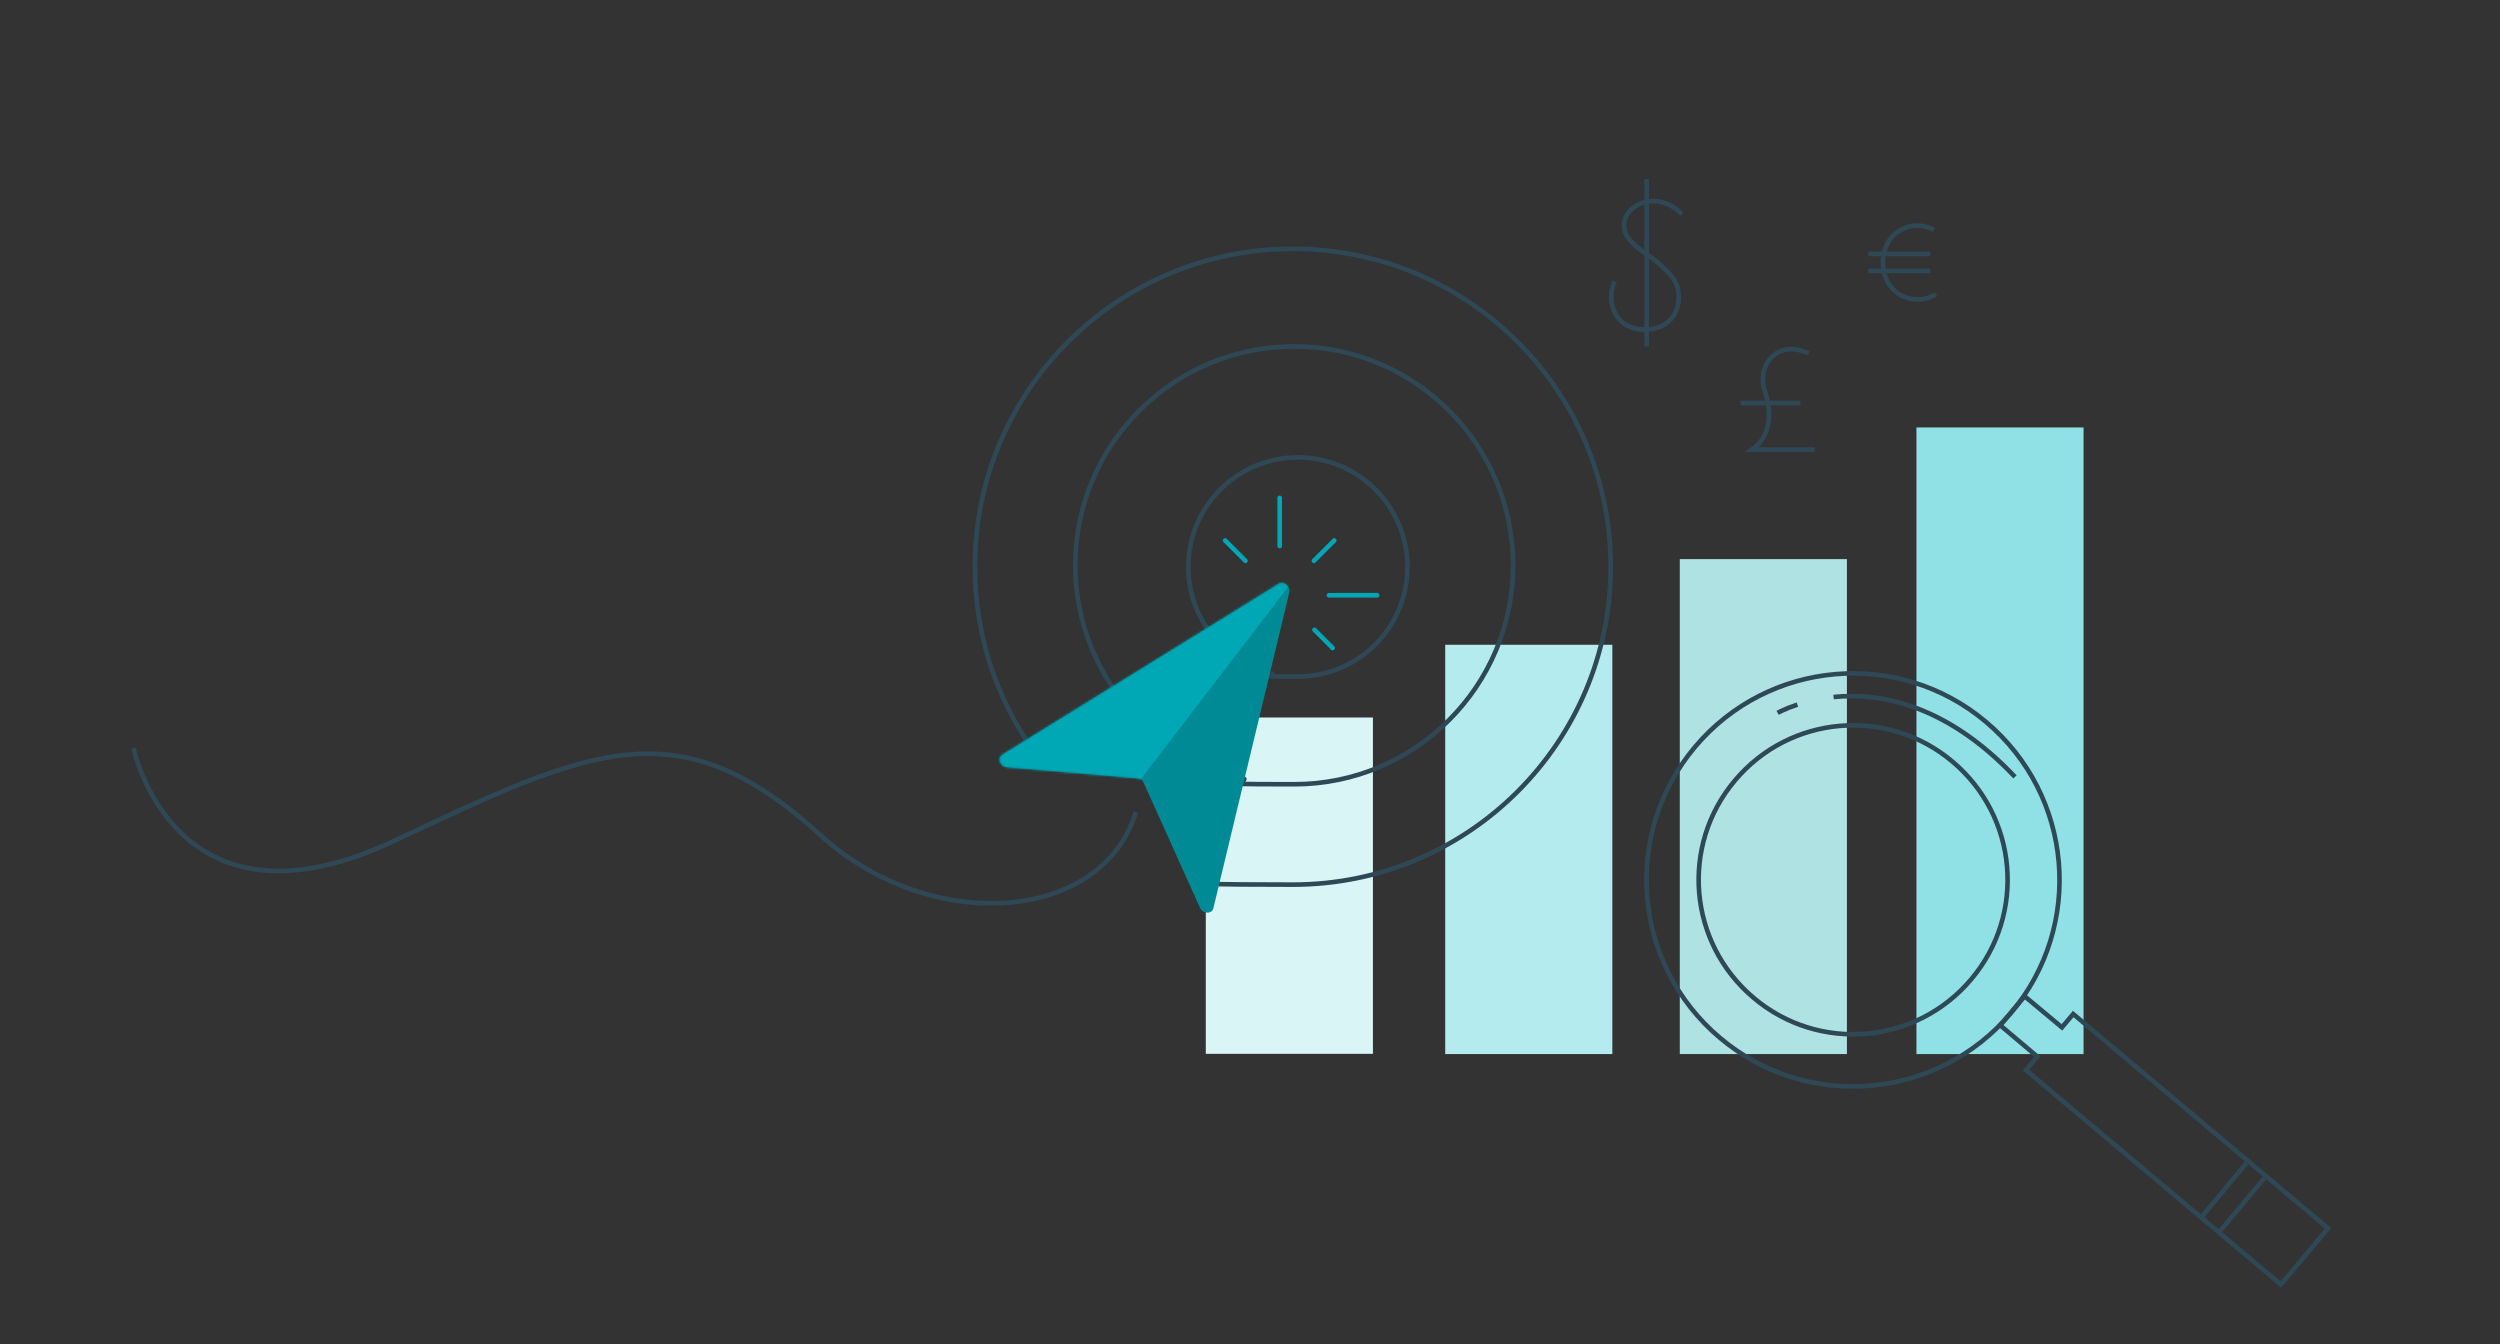 <?xml version="1.0" encoding="UTF-8"?>
<svg xmlns="http://www.w3.org/2000/svg" width="1086" height="584" viewBox="0 0 1086 584" fill="none">
  <rect x="0" y="0" width="1086" height="584" fill="#333333" stroke="none"/>
  <path d="M596.4 311.684H523.8V457.784H596.4V311.684Z" fill="#DAF5F6"></path>
  <path d="M700.4 280.084H627.8V457.884H700.4V280.084Z" fill="#B4EBEE"></path>
  <path d="M802.3 242.884H729.7V457.884H802.3V242.884Z" fill="#AFE2E3"></path>
  <path d="M905.1 185.684H832.5V457.884H905.1V185.684Z" fill="#8FE1E5"></path>
  <path d="M900.6 440.484L895.7 446.284L879.5 432.784L868.9 445.384L885 458.984L880.1 464.884L990.8 557.984L1011.3 533.584L900.6 440.484Z" stroke="#2F4856" stroke-width="2" stroke-miterlimit="10"></path>
  <path d="M736.3 324.484C704.4 362.384 709.3 418.984 747.2 450.884C785.1 482.784 841.7 477.884 873.6 439.984C905.5 402.084 900.6 345.484 862.7 313.584C824.8 281.684 768.2 286.584 736.3 324.484ZM856.3 425.384C832.4 453.784 790.1 457.384 761.8 433.484C733.4 409.584 729.8 367.284 753.7 338.984C777.6 310.584 819.9 306.984 848.2 330.884C876.6 354.784 880.2 397.084 856.3 425.384Z" stroke="#2F4856" stroke-width="2" stroke-miterlimit="10"></path>
  <path d="M964.1 535.084L983.7 511.684" stroke="#2F4856" stroke-width="2" stroke-miterlimit="10"></path>
  <path d="M956.4 528.584L975.9 505.184" stroke="#2F4856" stroke-width="2" stroke-miterlimit="10"></path>
  <path d="M796.5 302.784C816 300.784 845.1 305.484 875.3 337.484" stroke="#2F4856" stroke-width="2" stroke-miterlimit="10"></path>
  <path d="M772.2 309.684C772.2 309.684 775.3 307.884 780.8 306.084" stroke="#2F4856" stroke-width="2" stroke-miterlimit="10"></path>
  <path d="M524.9 273.684C519.4 265.884 516.2 256.484 516.2 246.284C516.2 219.984 537.5 198.684 563.8 198.684C590.1 198.684 611.4 219.984 611.4 246.284C611.4 272.584 590.1 293.884 563.8 293.884C537.5 293.884 555.9 293.384 552.2 292.484" stroke="#2F4856" stroke-width="2" stroke-miterlimit="10"></path>
  <path d="M486 302.384C474.2 286.484 467.1 266.884 467.1 245.584C467.1 193.084 509.7 150.484 562.2 150.484C614.7 150.484 657.3 193.084 657.3 245.584C657.3 298.084 614.7 340.684 562.2 340.684C509.7 340.684 546.8 339.784 539.6 337.984" stroke="#2F4856" stroke-width="2" stroke-miterlimit="10"></path>
  <path d="M448.2 324.984C432.6 302.684 423.5 275.484 423.5 246.184C423.5 169.884 485.3 108.084 561.6 108.084C637.9 108.084 699.7 169.884 699.7 246.184C699.7 322.484 637.9 384.284 561.6 384.284C485.3 384.284 535.8 382.484 523.7 378.984" stroke="#2F4856" stroke-width="2" stroke-miterlimit="10"></path>
  <path d="M579.6 234.784C568.4 245.984 571 243.384 571 243.384" stroke="#00A8B6" stroke-width="2" stroke-linecap="round" stroke-linejoin="round"></path>
  <path d="M540.8 273.584C529.6 284.784 532.8 281.584 532.8 281.584" stroke="#00A8B6" stroke-width="2" stroke-linecap="round" stroke-linejoin="round"></path>
  <path d="M555.9 216.284V237.184" stroke="#00A8B6" stroke-width="2" stroke-linecap="round" stroke-linejoin="round"></path>
  <path d="M532.2 234.784C543.4 245.984 540.8 243.384 540.8 243.384" stroke="#00A8B6" stroke-width="2" stroke-linecap="round" stroke-linejoin="round"></path>
  <path d="M571 273.584C582.2 284.784 578.4 280.984 578.4 280.984" stroke="#00A8B6" stroke-width="2" stroke-linecap="round" stroke-linejoin="round"></path>
  <path d="M577.3 258.584C593.1 258.584 598.2 258.584 598.2 258.584" stroke="#00A8B6" stroke-width="2" stroke-linecap="round" stroke-linejoin="round"></path>
  <path d="M555.2 253.784L435.5 327.784C433.1 329.284 434.5 333.084 437.5 333.284L494 338.084C495.3 338.184 496.4 338.984 496.9 340.184L521.3 394.384C522.5 397.084 526.5 397.184 527.1 394.484L560.1 257.284C560.7 254.684 557.5 252.284 555.2 253.684V253.784Z" fill="#008A96"></path>
  <mask id="mask0_158_684" style="mask-type:luminance" maskUnits="userSpaceOnUse" x="434" y="253" width="127" height="144">
    <path d="M555.2 253.784L435.5 327.784C433.1 329.284 434.5 333.084 437.5 333.284L494 338.084C495.3 338.184 496.4 338.984 496.9 340.184L521.3 394.384C522.5 397.084 526.5 397.184 527.1 394.484L560.1 257.284C560.7 254.684 557.5 252.284 555.2 253.684V253.784Z" fill="white"></path>
  </mask>
  <g mask="url(#mask0_158_684)">
    <path d="M569.2 242.384L483.5 354.184L400.1 344.584L569.2 242.384Z" fill="#00A8B6"></path>
  </g>
  <path d="M58 324.984C58 324.984 75.7 410.184 171.2 365.284C256.8 324.984 294.7 306.584 356.4 362.784C404.2 406.384 478.8 400.884 493.4 352.784" stroke="#2F4856" stroke-width="2" stroke-miterlimit="10"></path>
  <path d="M730.6 93.084C729.6 91.984 725.2 87.484 718.5 87.384C716.9 87.384 712.7 87.484 709.1 90.584C706.5 92.784 704.9 96.284 705.6 99.584C706.2 102.784 708.7 105.184 711.1 107.284C716.2 111.484 717.7 111.684 721.9 115.684C725.2 118.784 727.5 120.984 728.6 124.584C729.9 128.884 729.5 134.984 725.4 139.084C722.2 142.384 718.1 142.884 716.5 143.084C714.4 143.284 708.3 143.584 703.9 139.184C699.8 134.984 698.7 128.284 701.4 122.184" stroke="#2F4856" stroke-width="2" stroke-miterlimit="10"></path>
  <path d="M715.3 77.784V150.484" stroke="#2F4856" stroke-width="2" stroke-miterlimit="10"></path>
  <path d="M840.1 99.884C835.2 97.184 829.3 97.484 824.7 100.484C815.7 106.384 815.7 121.484 824.5 127.484C829.4 130.784 835.8 130.984 841 127.784" stroke="#2F4856" stroke-width="2" stroke-miterlimit="10"></path>
  <path d="M811.6 110.284H838.5" stroke="#2F4856" stroke-width="2" stroke-miterlimit="10"></path>
  <path d="M811.6 117.684H838.5" stroke="#2F4856" stroke-width="2" stroke-miterlimit="10"></path>
  <path d="M785.6 153.584C785.6 153.584 776.8 148.584 770.1 154.684C763.4 160.784 766.5 169.584 766.5 169.584C766.5 169.584 773.4 186.584 761.1 195.284H788.3" stroke="#2F4856" stroke-width="2" stroke-miterlimit="10"></path>
  <path d="M756.1 175.084H782.1" stroke="#2F4856" stroke-width="2" stroke-miterlimit="10"></path>
</svg>

